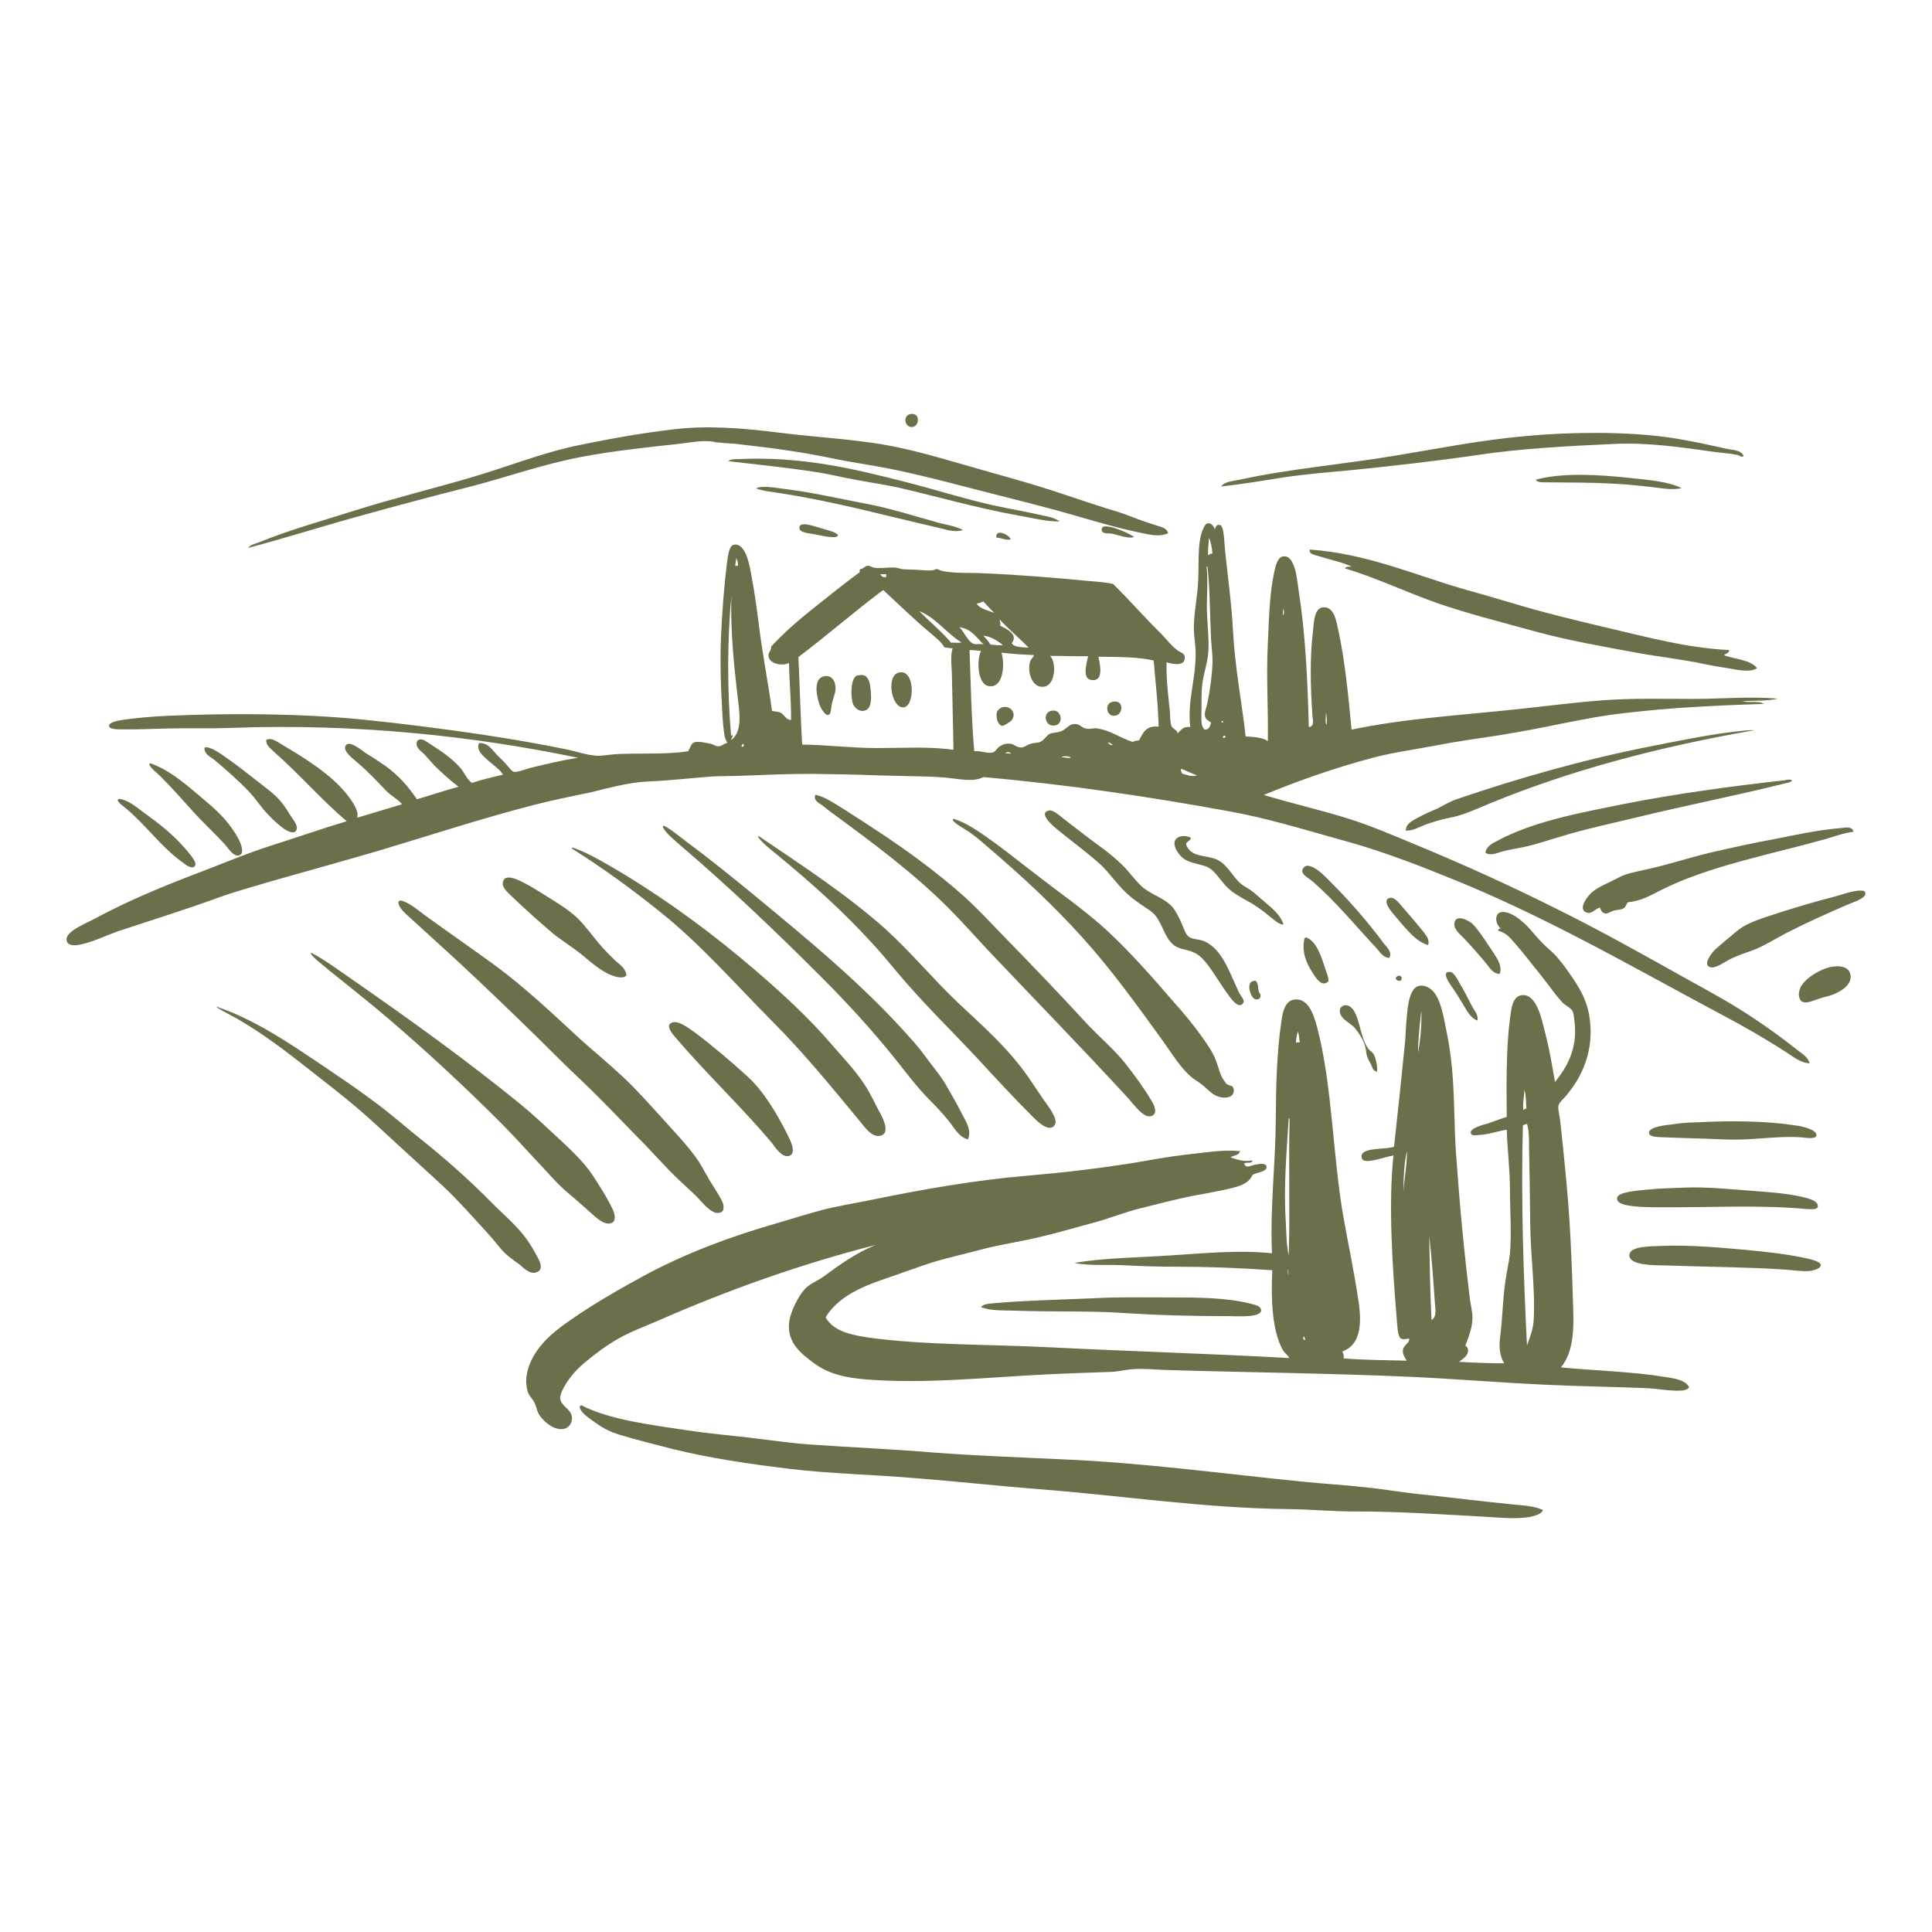 <?xml version="1.0" encoding="UTF-8"?>
<svg id="Livello_1" data-name="Livello 1" xmlns="http://www.w3.org/2000/svg" viewBox="0 0 2000 2000">
  <defs>
    <style>
      .cls-1 {
        fill: #6c6f4a;
      }
    </style>
  </defs>
  <path class="cls-1" d="m1209.26,551.99c-10.03,4.53-21.19.92-30.62-.9-29.04-6.1-56.95-15.16-84.79-22.78-18.78-5.12-37.94-9.94-57.02-14.79-37.57-9.43-75.43-20.05-115.11-28.19-19.99-3.92-40.28-6.65-60.65-10.94-30.25-6.34-60.87-10.57-93.31-14.18-7.85-1.22-16.07-1.22-24.82-2.19-2.42,0-4.9-1.14-7.32-1.14-10.56-.98-22.7,1.51-34.17,2.73-32.73,3.61-66.98,7.24-97.3,12.96-41.19,7.62-77.84,20.9-116.31,30.94-39.75,10.02-78.22,20.29-116.39,30.92-38.47,10.57-76.33,22.71-114.5,32.74,2.11-3.31,7.55-4.31,12.07-6.11,30.32-12.38,65.17-22.1,98.81-32.74,38.17-12.06,77.84-21.79,117.22-33.26,38.24-10.94,75.43-26.41,115.78-34.55,31.15-6.41,63.29-12.14,96.33-16.06,34.85-4.24,71.81-1.22,105.75,3,44.58,5.75,89.39,7.26,129.74,16.37,19.99,4.24,38.7,9.67,57.86,15.17,38.17,11.16,76.03,20.88,112.39,33.33,18.48,6.04,36.66,12.38,55.14,17.81,8.83,2.78,17.57,6.7,26.7,9.72,4.22,1.51,9.05,3.02,13.88,4.53,3.7,1.2,9.43,2.41,10.64,7.61m595.76-80.02c-1.88,2.17-4.3-.61-6.11-.92-7.54-1.8-16.37-2.1-24.82-3.31-30.63-4.22-67.59-10.04-103.94-8.14-47.3,2.12-96.1,4.82-138.8,11.16-43.6,6.41-89.08,11.55-133.97,16.08-22.7,2.1-45.41,3.92-67.81,7.24-22.1,3.39-43.9,7.31-65.47,9.43,3.92-5.14,12.14-5.43,19.38-6.94,49.11-10.94,105.76-15.76,159.09-24.59,46.09-7.55,89.39-16.37,137.29-20.61,45.18-4.22,101.53-4.82,145.73,1.22,21.8,3.02,42.09,7.62,62.38,12.14,5.81,1.22,14.25.92,17.04,7.26m-708.15,67.88c-14.86,0-29.12-3.92-43.37-6.34-42.39-7.62-82.75-19.39-123.63-28.82-13.95-3.02-28.44-5.12-43-7.85-13.95-2.41-28.21-6.1-42.39-8.21-28.81-4.53-59.14-7.55-90.37-11.23,1.58-2.12,7.02-2.12,9.73-2.12,66.08-3.31,121.52,10.33,174.85,23.98,26.33,6.65,52.12,14.86,78.45,21.2,20.29,5.14,40.89,8.16,61.85,13.06,6.04,1.2,12.97,2.41,17.88,6.34m643.88-34.55c-10.64,2.41-22.4-.29-33.94-1.51-11.24-1.2-23.01-2.41-34.85-3.02-24.21-1.51-49.11-1.2-73.32-1.51-3.02,0-7.32,0-8.83-2.71,27.61-7.62,65.17-5.21,96.7-1.9,20.29,2.19,40.58,3.7,54.23,10.64m-743.9,43.37c-9.05,3.02-18.48-.9-27.23-2.78-53.03-12.08-103.95-26.33-160.67-35.16-8.75-1.51-18.18-2.12-26.33-5.14,6.34-3.61,21.5-.29,32.43.92,28.13,3.61,55.14,10.02,81.16,14.84,27,5.14,50.92,13.06,76.11,20,8.45,2.12,16.97,3.31,24.52,7.31m-129.36,5.43c-.6,2.12-4.23,2.12-6.94,1.8-4.9,0-11.24-1.8-18.25-3-4.22-.92-15.08-1.22-14.78-6.72.3-7.55,17.27-.61,23.61.98,6.64,2.12,14.26,3.33,16.37,6.94m306.63,1.8c-6.94,2.12-16.67-2.41-23.91-3.61-2.79-.31-9.43.61-9.73-3.63-.3-2.78,1.81-4.29,5.73-3.68,7.62.59,22.48,7,27.91,10.92m-127.86,2.43c-4.23,1.49-10.34-1.82-14.86-1.82-1.21-10.04,13.95-2.71,14.86,1.82m743.6,114.56c.91,3.02-3.62,3.63-5.2,5.43,11.84,4.24,27.31,4.53,34.24,13.35-8.15,5.43-23.31.9-36.06-.9-9.65-1.51-19.08-3.39-27.53-5.21-19.38-3.61-39.37-6.02-56.35-9.04-38.24-7.02-74.9-13.35-109.15-22.71-35.15-9.72-69.32-18.25-101.76-29.41-32.74-11.55-63.66-26.41-95.8-36.06,1.21-1.82,4-1.82,7.02-1.82-9.73-4.59-23.31-7.31-35.46-11.23-3.02-.9-9.13-1.8-7.92-6.34h.91c57.85,4.22,107.56,26.02,156.37,40.28,17.27,4.82,33.94,9.67,50.61,14.57,32.43,9.96,67.89,18.47,103.64,26.92,39.37,9.13,78.75,20,122.42,22.17m-859.39,23.31c17.27-4.22,16.67,35.45,4.83,36.06-12.37.9-18.41-32.74-4.83-36.06m-42.09,3.02c7.54-2.12,11.24,2.41,12.44,10.94,1.51,10.87,2.42,24.81-7.01,25.73-4.23.59-8.75-2.73-10.56-6.65-3.02-7.62-2.79-27.9,4.22-30.02.3-.31.6,0,.91,0m-35.46.9c8.83-2.12,13.66,6.72,11.54,16.98-.6,2.41-2.41,7.24-3.39,12.14-.91,5.73-.91,10.26-3.62,10.87-3.02.61-6.94-5.73-8.45-9.06-3.62-9.12-7.61-28.51,3.92-30.92m299.99,26.1c11.46-1.27,9.65,14.79.3,14.79-8.14,0-10.33-13.57-.3-14.79m-114.58,5.75c7.92-1.82,14.56,6.92,8.83,13.65-1.21,1.51-7.54,5.73-9.73,5.73-3.62-.29-6.94-7.62-5.43-13.96.3-1.8,3.32-4.82,6.34-5.41m51.22,3.61c9.13-1.2,11.84,13.06,3.39,15.16-11.24,3.02-14.86-13.94-3.39-15.16m726.63,20.29c-100.62,17.57-190.31,41.49-273.89,75.8-13.95,5.75-27.61,12.38-42.77,15.1-7.85,1.51-15.09,3.92-22.7,6.41-6.94,2.41-13.66,6.94-21.5,6.63,0-8.14,8.45-10.87,13.58-13.96,6.41-3.61,13.35-6.34,19.46-9.04,6.64-3.39,12.37-7.02,19.39-9.43,62.99-21.49,130.27-40.88,201.17-54.84,32.43-6.34,65.47-13.35,97.91-16.37,1.81,0,6.63-.59,9.35-.29m-1604.42,17.88c6.34-1.51,17.27,6.94,23.91,11.53,13.35,9.36,25.5,19.39,38.17,29.12,13.05,9.96,18.18,15.4,26.4,29.04,2.72,4.24,8.14,10.64,6.94,14.86-2.11,7.55-12.97,0-15.16-1.8-4.83-3.92-9.05-7.55-12.37-11.23-7.92-7.26-14.26-17.88-21.2-25.12-11.84-12.45-23.99-23.02-36.96-33.94-3.7-2.73-10.64-6.04-9.73-12.45m-56.04,16.37c22.1,7.61,41.19,25.78,57.86,39.67,13.05,10.94,24.82,22.49,33.64,39.15,1.51,3.02,6.94,15.08,0,16.59-5.43,1.22-10.64-6.94-13.35-10.26-11.16-12.45-23.31-23.31-34.17-35.45-11.54-12.74-21.27-23.92-33.72-36.35-4.22-4.24-9.65-7.85-11.46-12.15.3-.61.6-.9,1.21-1.2m1699.54,17.86c-2.41,2.41-6.04,2.41-9.05,3.33-48.8,12.14-101.23,22.47-150.94,34.53-26.63,6.43-53.63,12.15-79.35,20-12.75,3.7-25.5,8.21-38.47,10.94-6.71,1.51-13.95,2.41-20.67,4.22-6.04,1.22-12.67,5.51-19.01,1.82.6-6.65,7.24-9.96,12.07-12.38,36.66-19.76,82.75-28.53,129.97-37.96,54.54-10.85,113.68-18.77,167.61-24.81,1.51-.29,5.73-1.51,7.85.29m-1011.15,14.86c8.82,1.22,20.67,9.43,30.02,15.16,26.1,16.68,52.73,33.96,76.72,51.82,15.99,11.86,32.36,24.82,47.22,38.18,15.46,13.96,28.82,28.75,42.77,43,27.53,28.21,56.04,57.92,83.28,87.57,13.05,14.25,30.02,28.21,42.17,43.98,8.45,10.87,18.48,24.51,26.33,37.86,2.71,4.82,5.81,12.45-.6,14.86-7.85,3.02-18.78-12.45-23.91-18.18-47.6-51.82-97.01-102.43-145.51-153.64-13.58-14.57-27.23-30.04-41.49-44.22-35.46-35.45-76.34-65.76-117.52-96.09-4-2.71-8.22-6.04-12.15-9.36-3.02-2.12-10.03-5.21-7.32-10.94m-721.13,4.24c8.83.29,18.48,8.51,24.89,13.35,19.01,13.65,34.77,26.02,49.33,44.57,2.72,3.63,7.32,9.36,3.92,12.08-3.32,2.71-9.65-2.41-12.37-4.53-22.48-16.37-36.66-37.27-57.32-54.84-3.62-3.02-8.75-6.41-9.66-9.43.3-.61.6-1.2,1.21-1.2m963.26,11.84c3.62-.61,9.73,4.51,14.56,8.43,12.07,9.13,24.82,19.39,36.66,27.92,8.45,6.04,16.37,12.45,24.21,19.98,7.62,7.62,13.66,16.37,20.59,22.71,10.34,8.82,23.99,11.84,31.83,21.51,3.09,3.68,6.41,10.33,8.83,15.76,2.72,6.1,4.53,13.04,8.75,15.16,4.82,2.41,10.64,1.8,15.76,4.29,18.48,8.77,25.5,32.67,35.15,52.65,1.81,3.7,6.11,7.94,4.53,10.64-4.53,8.21-14.18-6.04-15.09-7.55-5.21-6.7-6.71-9.72-10.64-15.45-6.94-10.04-14.56-23.39-23.91-28.21-9.43-4.82-16.07-3.31-22.78-8.75-9.05-7.62-10.86-20.37-18.48-30.04-3.02-4.22-9.65-7.85-15.76-12.14-5.73-3.92-11.16-8.14-15.09-12.06-9.13-8.53-17.27-20.61-25.8-28.53-13.35-12.14-30.33-24.51-45.49-36.96-3.92-3.31-20.29-16.96-7.85-19.37m-99.11,8.75c14.63,4,32.43,17.57,43.97,25.8,13.96,10.26,26.7,20.59,39.07,29.94,26.4,20.66,53.94,39.45,77.01,60.94,24.22,22.71,46.02,47.6,66.91,71.82,10.94,12.14,21.5,24.81,30.92,38.16,4.53,6.41,10.04,14.25,13.05,21.8,3.62,8.53,4.53,17.27,10.26,24,.6.9.91,1.8,1.81,2.1,2.79,2.12,6.11.9,7.02,5.14.91,6.63-4.22,9.12-10.34,8.82-11.16-.39-16.67-9.43-23.61-14.25-3.62-2.73-7.62-4.9-10.93-7.92-10.56-9.36-19.09-23.31-28.14-36.06-27-37.27-53.03-73.63-83.65-107.57-31.23-34.55-62.46-63.3-97.91-93.61-4.82-4.24-11.16-9.74-17.5-14.25-6.11-4.53-15.46-9.06-18.78-13.35,0-.9.23-1.22.83-1.51m14.86,331.82c-9.95-2.71-14.48-12.74-20.29-19.69-6.04-7.31-12.37-14.25-19.08-20.9-13.28-13.35-24.52-28.51-36.36-43.37-23.31-29.04-49.11-57.25-75.74-83.88-45.79-45.78-94.21-92.17-144.53-135.17-6.71-6.02-16.97-13.94-19.76-20.28,0-.92.38-1.22.98-1.51,6.94,3.31,15.76,10.87,23.91,16.96,23.01,16.98,46.09,35.76,67.28,53.04,59.67,49.34,116.92,96.02,167.53,153.88,6.11,6.7,11.84,14.86,17.57,22.47,6.11,7.85,12.15,15.4,16.67,23.61,4.53,8.16,10.03,16.98,14.26,25.73,4.22,8.53,12.15,18.78,7.54,29.12m916.64-318.46c-10.03,1.2-19.39,4.82-29.12,7.61-56.34,15.78-120.31,27.84-169.34,52.43-11.54,5.73-20.59,11.47-35.15,12.98-1.21,1.51-1.81,4.82-4.6,6.41-2.41,1.51-6.94,1.2-10.56,2.41-3.62,1.2-4.82,3.02-7.92,2.71-3.02-.29-4.83-3-5.43-6.1-5.13.98-8.45,7.02-13.95,5.19-10.56-3.68,2.72-18.78,5.21-20.88,7.24-6.11,17.27-9.74,26.33-14.57,9.43-5.43,19.69-6.7,31.23-9.43,22.1-4.82,43.6-12.06,64.27-16.96,23.61-5.43,45.41-10.28,67.21-14.2,23.08-4.59,46.39-9.72,69.7-11.53,4.22-.61,11.24-1.82,12.15,3.92m-1133.58,4.22c44.88,30.33,91.8,60.96,131.55,96.41,26.62,24.22,48.73,51.21,75.13,76.33,26.33,24.82,52.12,47,73.32,77.84,4.83,7.02,9.65,14.25,15.46,22.78,3.92,5.73,15.16,19.39,11.46,25.73-6.03,9.72-20.59-6.04-23.61-9.06-18.78-18.78-38.17-39.74-55.74-58.84-24.21-26.02-50.92-52.12-73.92-78.43-11.54-13.06-23.08-27.92-35.15-40.88-30.63-33.65-62.76-62.47-98.81-92.12-6.64-5.51-15.76-12.45-19.69-18.25v-1.51Zm447.53,1.8c.91,3.09-4.53,3.7-4.82,7.02,5.13,14.27,21.5,10.57,32.73,16.08,10.56,5.43,15.16,16.96,23.91,24.51,3.92,3.31,8.83,5.43,13.05,8.82,3.92,3.31,7.55,6.65,11.54,9.96,7.55,6.7,16.67,13.35,19.69,23.68-5.51-.37-9.43-4.9-13.95-8.21-3.92-3.33-8.22-6.65-12.75-9.67-8.75-6.41-19.69-10.63-28.13-17.64-7.92-6.34-12.75-15.4-19.39-21.2-1.58-1.22-4.3-3.02-6.41-3.63-9.96-3.31-18.78-3.61-25.42-10.26-2.41-2.49-7.61-9.12-6.71-14.86,1.28-6.41,10.34-7.61,16.67-4.6m-640.56,10.64c.3,0,.3-.29.91-.29,17.05,5.73,37.03,18.18,52.12,27,48.81,29.65,94.51,63.59,136.08,99.33,27.61,23.61,56.04,49.72,79.96,77.62,11.54,13.57,24.59,26.63,35.15,43.3,4.3,6.65,9.13,16.68,13.65,25.43,2.42,4,13.66,23.98.6,25.78-9.05,1.51-17.27-11.84-21.8-16.96-29.64-35.76-57.25-69.7-89.99-102.43-38.17-38.47-73.92-79.67-116.69-113.61-28.43-22.78-57.85-44.27-89.69-64.27-.3,0-.3-.61-.3-.9m846.04,113.9c-6.04-.29-9.43-5.73-12.75-9.65-21.5-23.02-41.79-47.9-66-69.1-3.39-3.02-11.24-6.94-11.24-11.16,0-3.09,3.32-5.51,5.13-5.51,9.43.29,19.99,12.74,26.7,19.37,19.08,19.08,36.96,39.98,53.03,61.56,3.02,3.61,8.75,9.34,5.13,14.47m-789.62,18.18c-3.09,3.7-10.93,1.58-14.86,0-11.24-4.22-21.27-13.28-30.93-21.2-9.13-7.53-20.59-14.55-30.02-22.1-13.88-11.84-27.54-23.9-41.19-36.96-4.23-4.22-11.24-9.72-10.94-14.86.6-13.35,19.99-1.8,26.7,1.8,6.64,3.63,12.67,7.62,17.58,10.64,11.76,7.24,24.21,14.86,33.34,23.61,9.36,9.43,16.97,20.59,25.42,30.02,4.22,4.82,9.13,9.36,13.65,13.96,4.53,3.92,10.87,8.14,11.24,15.08m1276.52-87.81c3.62,0,5.81,0,6.04,2.73.98,5.43-14.48,9.94-18.41,11.77-20.97,9.12-40.66,17.88-60.34,27.9-13.35,6.65-25.42,14.86-39.38,20-6.34,2.1-13.95,4.82-21.2,8.21-5.43,2.73-15.76,10.26-20.97,8.75-9.05-2.41,1.88-15.45,4.9-18.47,5.73-5.14,11.24-9.65,16.06-13.66,6.04-5.12,10.87-9.34,17.58-12.43,6.34-3.33,13.88-5.75,21.8-8.45,20.89-6.94,45.1-14.25,69.7-20.59,7.85-2.12,16.37-5.43,24.21-5.75m-446.63,56.35c-10.03-2.8-17.27-10.94-24.52-18.78-3.09-3.39-6.34-7.62-10.33-12.14-1.81-2.12-13.95-15.47-4.83-17.88,5.13-1.51,11.24,7.24,13.66,9.96,6.94,7.92,13.95,16.06,20.29,23.98,3.32,4.24,7.85,9.36,5.73,14.86m-1065.99-44.88c.98,0,.98-1.51,2.41-1.22,8.22,1.51,18.48,10.35,25.8,15.76,23.91,17.27,48.81,34.55,72.11,51.53,30.93,22.71,60.57,50.92,88.48,76.65,14.56,13.04,29.72,25.49,43.9,38.77,14.26,13.35,27.01,27.9,40.36,42.47,12.07,13.65,27.23,29.04,37.86,44.81,3.92,6.11,9.66,17.27,15.17,25.8,2.11,3.61,5.13,7.85,7.84,13.04.3.53,2.42,4.24,2.72,7.26.3,5.43-1.51,6.34-3.32,6.92-8.45,3.33-19.38-11.45-23.99-16.06-7.24-7.24-14.78-13.65-21.2-19.98-14.48-13.96-26.93-28.75-40.28-41.8-13.35-13.65-26.93-27.9-40.58-41.56-13.66-13.87-28.21-26.92-41.49-40.28-27.61-27.53-55.22-54.23-83.05-80.55-24.52-23.39-49.71-45.8-74.83-68.8-3.32-3.31-7.62-7.31-7.92-12.74m939.04,453.05h0c-.6-.61-.91-1.6-.91-2.8-2.71-.29-1.21,4.9.91,2.8m-17.58-67.6h0c-.3-1.2.3-5.51-.6-4.59.3,1.27-.3,5.8.6,4.59m148.15,47.53h0c6.11-3.31,3.62-12.98,3.32-19.69-1.51-22.41-3.32-46.92-5.74-67.51.6,29.34.91,59.06,2.42,87.2m-29.04-132.69h0c.9-14.55,3.62-26.63,3.62-42.08-3.02,12.06-3.62,28.43-3.62,42.08m123.63-68.78h0c-2.11,76.33.6,155.76,4.23,227.88,3.02-8.77,6.34-16.08,6.94-26.41,1.81-31.45-3.32-65.71-3.62-100.85-.3-26.7-.6-53.04-1.21-78.16,0-8.82,0-17.27-2.11-23.98-1.51.29-3.02.9-4.23,1.51m-245.45,100.02h0c.6,12.14.6,23.61,3.02,34.55,1.51-45.78-.3-94.51.91-140.6-.6,0,0-1.22-.91-1.51-2.11,34.25-5.43,71.51-3.02,107.57m246.05-115.8h0c.6-.9,2.11-1.2,3.02-1.8-.6-6.63-.3-14.25-2.11-19.37,0,7-2.11,14.55-.91,21.18m-235.5-69.69h0c1.51-1.22,3.09.29,4-.61-.91-3.31-.6-8.14-2.11-10.87-.98,3.63-1.89,6.94-1.89,11.47m126.35,10.04h0c2.49-12.45,4-30.63,3.39-43.31-1.51,13.59-3.39,29.65-3.39,43.31m147.92,326c33.64,3.33,73.32,4.24,106.66,9.74,9.95,1.51,22.4,3.02,26.02,10.87-2.41,3.02-6.04,3.39-8.75,3.39-10.94.61-23.08-1.88-34.55-2.49-34.85-1.51-70.3-1.8-106.66-3.63-45.18-2.1-92.71-6.02-138.8-8.14-81.47-3.63-167.83-4.53-251.19-7.02-12.14-.29-23.91-1.8-35.45-.9-7.24.29-14.26,2.41-21.8,2.78-22.48.9-46.39,1.51-69.7,2.73-60.34,3.02-123.93,9.94-185.11,5.12-23.38-1.8-40.66-6.63-54.92-17.57-11.16-8.45-26.62-19.69-24.82-40.28.91-11.84,9.96-29.12,16.97-36.37,4.83-4.9,12.15-7.61,18.18-11.84,16.97-12.45,34.24-25.12,55.14-33.33-80.33,20.59-154.56,47.29-225.77,78.53-13.95,6.04-28.13,11.16-41.49,18.78-12.15,6.94-23.91,15.69-35.45,25.41-4.83,4.22-9.73,8.82-14.86,15.76-3.32,4.53-9.96,14.86-9.65,20.29.6,8.21,10.56,10.64,12.07,18.78.91,5.73-2.11,11.84-8.45,13.04-9.05,1.82-19.38-6.34-24.21-13.04-3.39-4.22-3.7-9.36-5.81-13.65-1.51-3.92-5.73-6.94-7.24-12.08-5.21-17.27,3.92-35.45,13.05-46.68,9.05-11.55,22.1-20.9,32.96-28.43,24.89-17.27,53.03-33.06,77.62-46.41,41.19-21.79,85.16-38.45,133.59-52.41,15.76-4.53,31.83-9.74,47.9-13.96,16.37-4.22,33.94-6.94,51.82-10.64,50.01-10.26,106.05-20.28,160.59-24.81,38.17-3.31,74.22-7.55,110.28-13.35,17.57-3.02,35.45-6.34,53.63-8.45,18.18-1.8,36.96-5.43,56.04-3.61-.91,4.51-6.64,4.22-9.96,6.34,6.64,2.41,13.28,4.82,22.71,3.31,0,3.92-6.64,1.2-8.53,3.31,1.58,4.9,5.81,2.49,10.64,1.22,4.22-.83,11.46-2.41,12.44,1.51,1.51,5.8-11.24,6.41-14.56,9.12-4.23,10.33-17.58,12.74-31.53,15.76-10.26,2.12-19.99,3.92-28.81,5.43-19.69,3.92-37.79,8.82-55.07,13.06-17.57,4.22-34.55,11.53-52.8,16.06-18.1,4.82-36.36,10.33-53.93,14.25-19.08,4.53-38.47,7.26-56.95,12.08-18.18,4.9-36.36,8.82-53.94,14.25-16.37,5.43-33.64,11.84-50.61,17.57-23.91,8.23-46.32,19.08-58.16,38.78,8.22,14.55,26.33,18.18,44.58,20.96,56.95,7.85,124.23,6.94,185.71,9.96,83.05,4.22,168.81,6.7,249.68,11.23-1.51-3.31-5.43-5.51-7.24-9.43-10.33-19.37-11.84-51.21-10.33-81.47-33.04-2.41-66.98-3.68-102.13-3.68-17.27,0-34.85-.61-52.05-1.51-17.05-.9-34.63.9-50.62-2.41,32.06-5.43,66.31-5.43,100.85-7.85,33.94-2.12,69.1-5.73,103.64-2.12-2.11-47,3.62-91.27,3.92-138.19.3-34.84.91-69.1,5.81-101.82,1.51-11.84,4.82-23.92,16.97-22.71,12.67,1.2,17.8,19.37,21.2,33.33,14.48,58.47,15.16,128.47,25.72,189.94,5.43,31.23,11.54,58.23,16.37,91.8,3.02,23.08.91,42.76-17.27,49.41,1.21,1.8,1.81,3.92,1.51,7.02,20.59,1.8,43.07,1.8,65.17,2.41-1.51-3.02-4.23-6.04-3.92-10.64.6-5.73,6.94-7.24,6.64-12.06-1.51-.61-6.04,1.51-8.75-.31-3.39-2.17-3.7-14.25-4.3-21.27-4.22-50.92-8.75-116.61-3.32-168.14-4.53.61-10.56,2.73-17.27,4.24-5.73,1.2-15.16,3.68-15.76-2.73-1.21-10.63,26.4-7.24,33.64-10.63,3.92-35.16,7.92-73.33,11.54-109.98.6-6.94.6-14.57,1.51-22.41.9-13.04,3.02-33.04,13.65-34.24,7.55-.92,13.28,4.51,16.37,9.12,5.73,9.06,8.14,22.41,10.86,36.06,2.72,13.28,4.82,26.33,6.11,40.59,2.72,29.12,2.11,61.18,4.22,89.08,3.62,51.82,8.15,99.35,14.18,149.06.98,7.02,2.79,13.96,2.79,20.29-.3,10.94-4.6,20.66-7.32,28.21.9,1.8,2.71,1.2,2.71,5.41,0,5.51-6.34,9.13-9.35,11.55,15.46.9,30.92,1.51,46.69,1.51-4.3-7.55-5.51-16.06-4.3-25.73,2.71-20.05,2.71-40.64,5.73-60.04,1.28-9.65,3.7-19.08,4.6-27.83,1.81-22.19,0-44.58,0-66.09s-2.72-41.55-3.32-62.08c-9.43,1.22-17.27,4.84-29.12,5.43-2.41.31-7.54,1.22-8.14-2.1-.98-5.21,14.18-8.84,17.57-9.74,7.54-2.71,13.28-4.82,19.69-6.94-.3-31.82-.68-71.51,3.32-101.53,1.51-11.23,2.72-24.22,13.35-24.51,14.78-.61,19.99,26.92,23.01,38.77,4.53,17.27,7.24,33.65,10.26,51.23,11.54-14.27,23.38-33.65,20.36-60.96-.6-3.92-.6-9.96-2.49-12.98-1.21-2.49-6.94-5.19-9.96-8.21-9.13-9.96-15.76-20.29-24.52-30.92-7.92-9.67-16.07-20.61-24.89-30.63-5.43-6.04-8.75-10.57-17.27-12.98,0-1.8.91-2.41,3.02-2.12-6.04-3.68-8.15-17.27,1.88-17.27,9.05.31,16.9,7.26,22.4,12.08,6.94,6.41,11.16,12.74,16.37,17.88,5.13,5.8,11.16,10.02,16.29,15.76,5.2,5.8,9.43,11.53,14.03,18.18,8.45,12.14,17.2,25.19,20.22,43.37,6.11,36.06-7.85,64.49-24.82,83.96-2.11,2.41-6.34,6.34-6.94,8.75-.98,3.63,1.21,11.55,1.81,16.98,4.22,39.67,8.45,78.75,10.56,121.21,1.21,23,2.19,49.1,2.79,72.41.9,23.61-.38,46.32-12.75,60.86m-63.36-407.25c-7.24-.29-10.26-6.63-13.95-10.87-7.54-9.12-14.48-16.96-23.31-26.39-3.32-3.31-10.33-9.06-9.65-14.86.91-10.26,13.88-3.92,18.48,0,5.43,5.19,11.77,14.86,17.88,23.98,5.73,9.06,14.18,18.78,10.56,28.14m-201.78-36.96c.3-.29.9-.61,1.51-.9,10.64,3.92,15.76,19.98,19.69,32.43,1.51,4.53,3.62,8.82,3.32,13.06-7.24,6.94-13.58-4.53-16.97-9.74-6.03-9.65-10.86-20.59-7.85-34.84h.3Zm-1028.73,14.86c14.25,7.31,32.13,20.59,45.79,30.02,58.46,40.59,116.02,82.08,171.15,126.96,13.66,11.23,26.4,23.3,39.15,35.16,12.07,11.16,26.93,25.12,35.75,38.77,6.63,10.33,14.48,22.1,20.59,35.16,2.72,5.73,2.72,11.23-.3,13.35-8.53,4.82-19.69-7.92-24.21-11.55-7.32-6.65-13.95-12.45-19.76-17.27-13.95-11.47-25.12-25.41-36.66-37.26-11.46-12.45-23.61-25.73-35.75-37.88-36.66-36.65-75.43-72.71-115.11-106.65-19.08-16.37-40.28-33.04-60.95-49.72-6.64-5.73-16.07-12.45-19.69-17.57v-1.51Zm1577.49,14.25c6.94-.61,15.77.9,16.37,10.33.3,9.96-11.24,16-18.18,18.78-3.39,1.51-9.13,2.41-14.25,4.24-7.92,2.41-19.69,9.04-21.2-3.33-.3-1.8.6-5.8,1.51-7.92,3.92-9.04,21.5-20.88,35.75-22.1m-369.99,56.06c-8.45-3.02-11.84-12.45-18.18-22.12-2.41-4.22-4.82-7.61-7.85-12.14-1.58-2.41-12.74-16.98-2.19-16.08,3.4,0,7.62,7.62,9.13,10.64,5.43,8.75,9.05,16.67,13.95,25.73,2.11,4,6.34,8.21,5.13,13.96m-83.05-45.73c2.11-1.27,4.23-.68,4.6,1.82.3,6.02-9.73,1.2-4.6-1.82m-149.96,5.14c6.34-2.73,5.43,5.12,6.64,10.55.6,2.19,2.11,2.19,1.81,4.6-.3,2.73-1.81,3.63-4.53,3.63-5.43-.31-10.56-16.37-3.92-18.78m129.06,93.61c-4.83-1.22-4.53-4.22-6.34-7.85-3.02-5.51-4.23-6.72-5.21-14.86-.91-8.21-7.54-18.18-12.37-23.61-3.92-4.29-16.97-9.72-14.26-18.86.3-1.51,3.02-3.63,4.83-3.63,9.13-.9,12.75,12.45,14.86,19.69,2.41,9.13,4.53,18.49,9.43,25.21,1.21,1.8,4.22,3.61,5.43,5.41,2.72,4.84,4.23,13.96,3.62,18.49m-1201.09-67.59c.6,0,.91.29.91.61,33.34,11.53,62.38,29.72,90.59,48.49,27.23,18.19,55.14,36.67,81.77,57.25,12.75,10.04,25.2,20.9,38.25,31.23,26.03,20.9,49.33,41.49,73.32,65.78,17.27,17.27,32.14,28.43,43.9,50.24,3.32,6.11,11.84,18.25,2.41,21.56-6.94,2.73-13.58-4.53-17.57-7.92-5.74-4.22-10.87-7.53-14.79-11.45-5.81-5.51-10.64-12.45-16.06-18.49-16.37-17.88-32.44-36.35-50.32-53.02-24.29-22.12-47.89-43.98-72.11-66.09-24.29-22.1-50.31-41.47-76.03-61.84-19.38-15.1-39.45-29.65-60.95-42.39-7.24-4.24-15.16-7.85-22.4-12.45-.3-.29-.91-.61-.91-1.51m472.35,16.37c6.71-1.51,17.27,6.94,23.08,10.94,18.48,13.94,38.47,30.92,54.54,45.71,16.07,14.86,29.64,37.33,40.88,59.74,1.81,3.63,10.87,20.29.91,22.1-7.32,1.22-13.66-9.04-17.88-14.55-31.53-37.27-67.89-71.51-100.32-109.68-2.11-2.73-10.26-12.15-1.21-14.25m1065.39,103.33c30.32-1.51,66.08-1.2,95.72,3.33,7.92.9,23.38,4.59,22.48,10.63-.9,4.22-11.54,2.12-15.76,1.8-27.91-1.8-49.41,3.63-81.24,2.12-19.69-.9-38.77-1.2-59.97-2.12-6.11-.29-16.07,0-16.37-4.51-.3-6.72,18.78-8.23,23.91-8.84,13.05-2.1,19.38-1.8,31.23-2.41m-20.29,67.9c23.91-1.22,51.52,1.8,76.34,3.61,16.07,1.22,36.36,2.73,52.72,7.26,4.83,1.49,12.45,4.29,10.64,9.43-.9,2.41-7.01,2.1-11.54,1.8-47.83-4.53-100.55-1.51-149.66-1.8-10.94,0-28.21,0-39.07-2.73-4-1.2-7.62-3.02-7.32-6.7.6-6.94,23.31-7.85,30.32-8.77,14.86-1.51,23.31-1.51,37.56-2.1m-20.89,60.26c27.84-1.2,60.27,1.82,87.58,4.24,19.38,1.88,42.09,4.29,60.87,8.53,6.03,1.2,15.46,3.61,15.46,7.24,0,4-9.73,5.8-12.44,6.11-7.85.29-16.07-.92-24.21-1.58-39.38-2.65-78.22-2.65-121.82-4.24-12.75-.29-39.68.31-39.68-10.55.3-10.04,23.01-9.13,34.24-9.74m-705.43,63.37c2.72-3.92,10.64-3.63,16.67-4.29,31.53-2.73,64.79-3.33,98.81-4.84,26.62-1.49,50.84-.9,79.05-.9s58.76,0,84.26,6.41c6.64,1.51,11.16,3.02,11.16,6.94,0,7.85-24.82,6.04-32.43,6.04-38.17,0-74.15-.9-110.58-3.31-35.68-2.41-75.13-.9-112.7-2.41-11.84-.31-24.21.29-34.24-3.63m-413.89,101.53c30.02,15.4,72.11,20.29,112.09,26.33,20.29,3.02,40.88,4.82,61.85,7.24,20.59,2.41,41.19,5.51,61.78,7.02,42.77,3.02,86.07,4.82,129.67,8.45,43.37,3.31,87.27,4.82,131.25,6.94,84.56,3.39,169.04,15.16,252.39,23.37,21.2,2.12,42.69,3.33,63.66,5.75,20.59,2.1,40.88,5.8,61.17,7.61,31.23,3.31,61.48,7.24,93.01,10.26,9.73.9,19.69,1.51,28.82,5.51-1.51,4.24-7.32,5.43-11.24,6.65-13.95,3.31-33.64,1.2-49.41.29-45.11-2.41-86.6-5.43-134.79-5.43-22.78,0-45.49-2.19-67.29-2.41-89.69-.98-174.55-14.25-259.41-20.66-42.09-3.31-85.09-8.14-128.76-11.47-43.3-3.68-87.88-4.51-130.27-9.72-39.68-4.82-81.24-10.87-119.41-20.29-17.27-4.53-36.66-9.13-55.44-14.86-8.75-2.71-15.77-6.04-23.61-11.55-6.11-4.51-17.27-11.16-17.58-17.5.3-.61.91-1.27,1.51-1.51m622.08-653.91h0c4.53,1.22,10.03,3.92,15.46,1.8-6.11-1.8-10.64-4.82-16.67-6.7-.3,2.12.61,3.39,1.21,4.9m-124.84-16.67h0c3.32-.61,6.94,1.51,9.96,0-3.02-1.22-7.55-2.12-9.96,0m-58.16-4.24h0c1.81.31,4.53-.29,5.73.61-.3-2.41-4.82-2.41-5.73-.61m-273.06-7h0c2.72.9,3.02-2.43,1.51-3.02-.6.9-1.51,1.51-1.51,3.02m384.25-1.82h0c-1.51-.61-3.32-3.31-5.2-2.1,1.51.59,3.09,3.61,5.2,2.1m114.2-7.24h0c1.21,0,1.81,0,2.42-.61.6-2.78-3.02-1.88-2.42.61m-1.81-17.27h0c0,1.51,1.21,1.22,1.81,1.51v-1.8c-.6,0-.9.59-1.81.29m109.07,3.92h0c.3-3.63.3-10.04-.9-13.06.6,4.01-1.21,10.35.9,13.06m-364.79,27.24h0c6.64-.9,13.28,2.78,19.09,1.27,3.02-.9,4.53-4.6,6.94-6.1,3.32-2.12,6.11-3.33,10.64-3.02,4.23,0,6.94,4.22,12.44,3.92,3.02,0,5.74-3.02,9.66-3.92,3.31-.9,6.63-.9,8.82-1.51,4.83-1.82,6.94-7.02,10.87-8.82,3.02-1.22,7.92-.92,11.84-2.73,5.43-2.41,8.15-6.94,12.37-7.24,6.41-.9,7.92,3.92,13.66,4.82,3.69.61,7.32-.9,10.64-.29,13.95,1.8,23.01,9.43,36.96,13.94,1.81-.9,3.92-1.51,6.64-1.51,4-7.61,7.01-15.76,20.29-14.25-.53-23.9-3.32-45.78-5.13-68.49-16.37-3.92-37.26-3.61-57.25-3.92,2.11,9.43,5.13,24.82-6.03,24.22-11.24-.29-6.41-16.06-4.6-24.82-13.65.31-26.02-.29-39.37-.29,6.94,7.24,5.43,29.72-5.73,31.84-13.35,2.41-18.18-16.08-14.86-26.11.91-3.02,4.22-4.82,3.62-6.63-11.54-.31-22.7-1.22-33.34-2.41,4,13.04,1.51,37.57-13.58,34.55-10.94-2.12-12.45-26.1-7.62-36.37-3.92-.29-7.85-.9-11.85-.9,1.28,35.45,1.89,71.21,4.9,104.79m16.67-110.59h0c3.92.61,9.65,1.2,12.97.61-5.43-4.24-12.67-9.06-20.29-9.67,2.79,2.73,5.21,5.75,7.32,9.06m-17.88-.9h0c3.02,1.51,6.64-.31,10.87.9-7.24-6.94-12.37-16.06-25.12-17.88,4.22,3.63,8.75,14.86,14.25,16.98m28.14-18.49h0c6.41,3.33,19.08,8.84,11.84,18.18,2.72,4.53,11.16,3.92,17.57,4.53-8.83-9.04-20.89-19.37-30.32-29.34.6,1.8,1.21,3.92.91,6.63m-50.92,17.59h0c3.32-.31,8.22.59,10.64-.31-15.46-9.65-26.62-25.71-43.59-32.43,10.86,11.23,23.01,20.9,32.96,32.74m343.97-28.21h0c.6-1.14.91-5.75,0-7.24,0,2.1-1.21,5.51,0,7.24m-299.39-2.73h0c-3.92-3.92-7.62-7.85-11.24-11.77-2.11.61-3.92,2.12-6.94,2.12,3.32,5.73,13.05,7.55,18.18,9.65m-272.08,131.56h0c12.37-9.43,8.15-29.72,6.04-48.8-3.62-30.94-6.94-65.17-6.04-99.72-4.3,44.57-4.3,98.51-.3,143.61-.3,2.5,1.21-1.49,1.81.31,0,1.88-2.41,3.7-1.51,4.6m69.4-85.76h0c1.51,30.02,2.11,60.86,3.92,90.59,25.42.29,50.92,3.61,77.54,3.61s53.94-1.8,79.05,1.82c-.23-24.22-1.13-49.94-1.51-73.92,0-10.87-2.11-23.02.68-31.23-3.39,0-5.81-.61-8.52-.9-3.62-6.34-9.65-10.57-15.16-15.4-16.67-13.96-32.14-29.12-47.83-43.66h-.9c-29.72,22.39-57.63,46.68-87.28,69.1m90.9-82.76h0v-3.02h-6.11c1.21,1.82,2.49,3.63,6.11,3.02m332.35,42.17h0c.6,11.47,1.81,23.31,1.21,34.24-.6,12.08-5.13,23.31-6.34,34.55-1.21,10.57-.6,22.41-.91,32.67,0,5.21-.3,10.94,3.32,14.25,5.13,0,5.51-3.61,6.71-7.24-2.79-2.41-5.51-2.71-6.41-7.02-.6-3.31,1.21-7.55,2.41-12.38,2.79-13.04,4.9-28.51,5.43-41.56.38-7.53-.83-16.35-1.44-24.81-1.21-24.82-1.21-53.94-3.69-75.43,0-.31-.3-.31-.91-.31,1.81,17.88-.6,35.47.6,53.04m-488.42-53.63h0c1.21,0,1.21-.61,2.71-.31,0-3.39-.6-5.8-1.81-7.92,0,3.02-1.21,4.9-.9,8.23m489.32-11.55h0c.9.9,1.88-2.12,4.53-1.22-.53-6.02-1.44-11.84-3.62-16.35-.3,6.02-1.21,11.23-.9,17.57m7.01-26.33c.6-2.78,1.81-5.51,5.43-4.59,4.23,1.2,4.23,18.78,5.13,26.1,2.72,27.22,6.71,54.84,8.22,83.28,2.11,39.74,9.36,75.21,13.05,109.45,8.45.61,17.5.9,23.01,4.82.6-31.82-1.81-65.76,0-101.23,1.21-24.51,1.51-49.1,6.34-72.41,1.51-7.53,3.62-16.96,9.73-17.57,12.37-1.51,14.26,24.81,15.77,35.16,6.94,43.66,9.35,92.71,10.56,141.51,6.34-.61,3.92-7.55,3.7-12.45-1.88-27.24-2.79-58.76.6-86.66.91-9.96,1.51-24.53,10.87-24.82,11.24-.61,13.35,14.57,15.46,24,6.94,32.36,10.26,67.2,13.66,102.65,54.23-11.55,112.69-14.86,171.76-21.2,28.82-3.02,57.93-6.94,87.58-9.12,30.63-2.41,62.15-1.51,94.22-1.51,28.81,0,58.53-2.73,87.57-.31-10.26,2.73-24.51,1.82-36.66,2.73,6.41,1.88,17.57-.9,22.18,2.78-49.11,1.51-97.61,3.92-143.02,9.36-22.78,2.41-44.28,6.72-65.78,10.94-21.5,4.53-42.7,8.45-64.57,12.06-22.4,3.41-44.5,6.43-66,10.64-21.87,4.22-43.67,7.02-64.27,12.45-39.98,10.55-77.84,23.9-113.9,38.77,27.84,8.45,55.74,14.86,82.67,23,26.4,7.94,51.22,18.78,76.11,29.13,49.94,20.59,98.14,42.69,144.75,66,46.69,23.08,92.18,48.8,137.29,73.99,22.48,12.36,45.18,24.81,66.38,39.06,15.46,10.26,30.93,21.51,45.79,33.35,4.53,3.31,10.56,7.24,12.07,13.28-9.05-.24-17.27-6.94-24.22-11.47-21.5-13.96-44.58-27.22-68.19-39.67-93.31-49.72-184.81-103.35-288.15-143.92-33.64-13.66-69.69-27.02-106.96-36.98-37.26-10.33-75.43-22.17-114.88-29.12-79.96-14.55-163.91-27.29-253-35.14-10.56,5.73-26.63,1.51-41.49.29-21.8-1.51-44.51-1.2-68.49-2.12-23.01-.9-44.5-1.2-68.19-1.51-23.91,0-46.32.92-68.79,1.82-11.47.61-23.01.29-34.17.9-22.78,1.8-44.28,4.22-65.47,5.12-20.9.92-40.58,6.72-59.75,11.25-19.38,4.22-37.56,7.53-57.55,12.74-55.44,14.18-108.47,31.75-163.31,48.12-36.36,10.64-73.02,20.68-109.98,31.23-17.88,5.43-36.36,10.33-53.93,16.67-36.66,13.35-67.29,22.71-105.76,35.45-10.93,3.92-25.12,10.94-39.07,13.66-4.9.9-12.14,1.2-13.05-4.82-1.51-9.13,20.89-17.66,29.12-22.19,33.64-18.18,69.92-33.33,107.57-47.59,25.42-9.67,49.63-20,75.13-28.14,26.03-8.23,51.82-17.27,78.15-25.19-26.33-22.41-49.33-49.04-75.43-72.04-3.02-3.09-8.45-6.7-7.85-12.14,5.13-2.73,10.86,1.51,14.78,3.92,20.9,12.45,43.98,26.39,60.95,43.66,6.63,6.94,14.25,16,17.57,24.51,1.21,2.73,1.51,5.43.91,8.45,15.46-4.53,30.92-9.36,46.39-13.96-4.9-5.73-11.54-8.75-16.37-13.87-10.04-10.33-18.18-19.39-30.02-29.43-2.42-2.41-14.26-10.55-12.45-16.35,2.72-8.45,17.58,4.22,21.2,6.7,7.02,4.22,14.26,9.06,20.37,13.28,13.88,10.04,23.61,21.2,32.66,34.55,14.56-4.22,28.51-9.06,43.07-12.98-8.22-6.1-16.67-13.94-24.59-21.56-3.32-3.63-7.24-8.14-10.86-12.14-3.32-3.26-10.64-7.55-6.94-14.2,4.82-3.31,9.05,1.51,12.97,3.63,10.93,6.94,23.91,15.76,32.13,25.73,3.92,4.9,6.04,11.23,11.24,14.55,10.26-3.31,20.89-6.02,32.06-8.43-2.72-5.14-9.65-9.74-15.16-14.57-4.83-4.53-12.98-10.33-9.66-18.18,9.66-.61,13.66,7.24,19.39,13.06,2.41,2.41,5.13,4.82,8.15,8.14,2.49,2.71,6.11,7.92,8.52,8.53,3.62.61,12.44-2.73,16.67-4,16.37-3.92,32.73-7.85,49.71-10.57-106.36-22.1-227.88-35.75-359.36-30.92-21.27.9-41.86,0-65.17.61-13.35.29-31.53,1.2-48.2.9-3.62,0-12.37,0-12.67-3.31-.68-3.63,7.85-5.43,11.46-6.04,15.16-2.49,34.25-4,47.9-4.6,66.91-3.02,139.4-2.41,202.08,3.7,41.86,4.22,83.95,9.65,124.84,15.69,30.33,4.6,60.57,9.72,89.39,15.76,9.43,2.1,19.39,5.51,28.82,6.11,7.24.29,15.46-1.58,23.31-1.82,24.21-.9,49.41.61,71.51-2.78,2.72-3.63,2.72-7.85,6.71-9.36,3.92-1.22,12.07.61,17.5,1.8,2.19.61,4.6,2.41,7.02,2.41,3.92,0,6.03-3.02,9.65-3.61-.91-1.22-2.41-4.24-3.02-6.94-2.41-15.17-2.71-32.74-3.62-50.31-.6-16.98-.91-35.45,0-53.65,1.21-25.78,3.02-50.61,6.04-74.82,1.21-8.21,2.11-18.54,7.32-19.37,12.97-2.19,16.67,24.2,18.48,34.53,2.72,13.89,5.13,31.77,6.94,45.73,3.92,32.72,9.73,60.86,13.95,91.8,3.62.9,5.74.59,8.15,1.49,4.6,1.82,5.81,7.62,11.54,7.94.3-18.86-1.81-39.39-2.11-59.15-6.64,3.63-20.29,1.22-21.2-6.94-.6-4.22,3.32-5.73,2.72-10.02,13.35-14.27,28.44-27.53,43.9-39.69,15.46-12.38,30.93-24.81,47-36.67,1.81-.59-.3-3.31,1.81-3.92,2.41.31,4.53-3.31,7.01-3.31,2.11-.29,5.13,1.82,7.24,2.12,6.34.9,13.66-.61,20.9-.29,2.72,0,5.81,1.49,8.83,1.8,4.82.29,9.95.29,15.08.61,7.62.29,14.56,1.8,19.47-.92,2.71.61,3.31,1.51,6.03,2.12,13.35,2.73,28.74,1.51,43.9,2.41,35.45,1.51,72.71,4.53,107.34,7.92,9.05.61,18.41,1.51,25.42,3.02,16.97,16.67,32.73,34.86,50.01,51.82,5.43,5.73,10.56,12.38,16.67,16.91,2.72,2.49,7.85,2.49,7.54,7.92,0,9.12-12.74,6.34-18.78,4.51-.6,14.86,1.51,33.65,3.32,50.02.3,5.43.3,12.45,1.81,16.08,1.21,3,6.11,3.92,6.34,7.53,3.39-3.31,5.51-7.53,13.05-6.63-3.32-26.94,6.11-50.63,5.51-76.94,0-8.23-1.81-16.67-1.81-25.51,0-16.67,3.92-32.43,4.53-50.24.91-20.37-1.51-44.27,7.85-57.33,4.9-3,8.22,2.12,9.43,5.51m-315.45-119.41c10.64-2.41,10.03,13.06,1.81,13.35-7.55.31-9.65-11.53-1.81-13.35"/>
</svg>